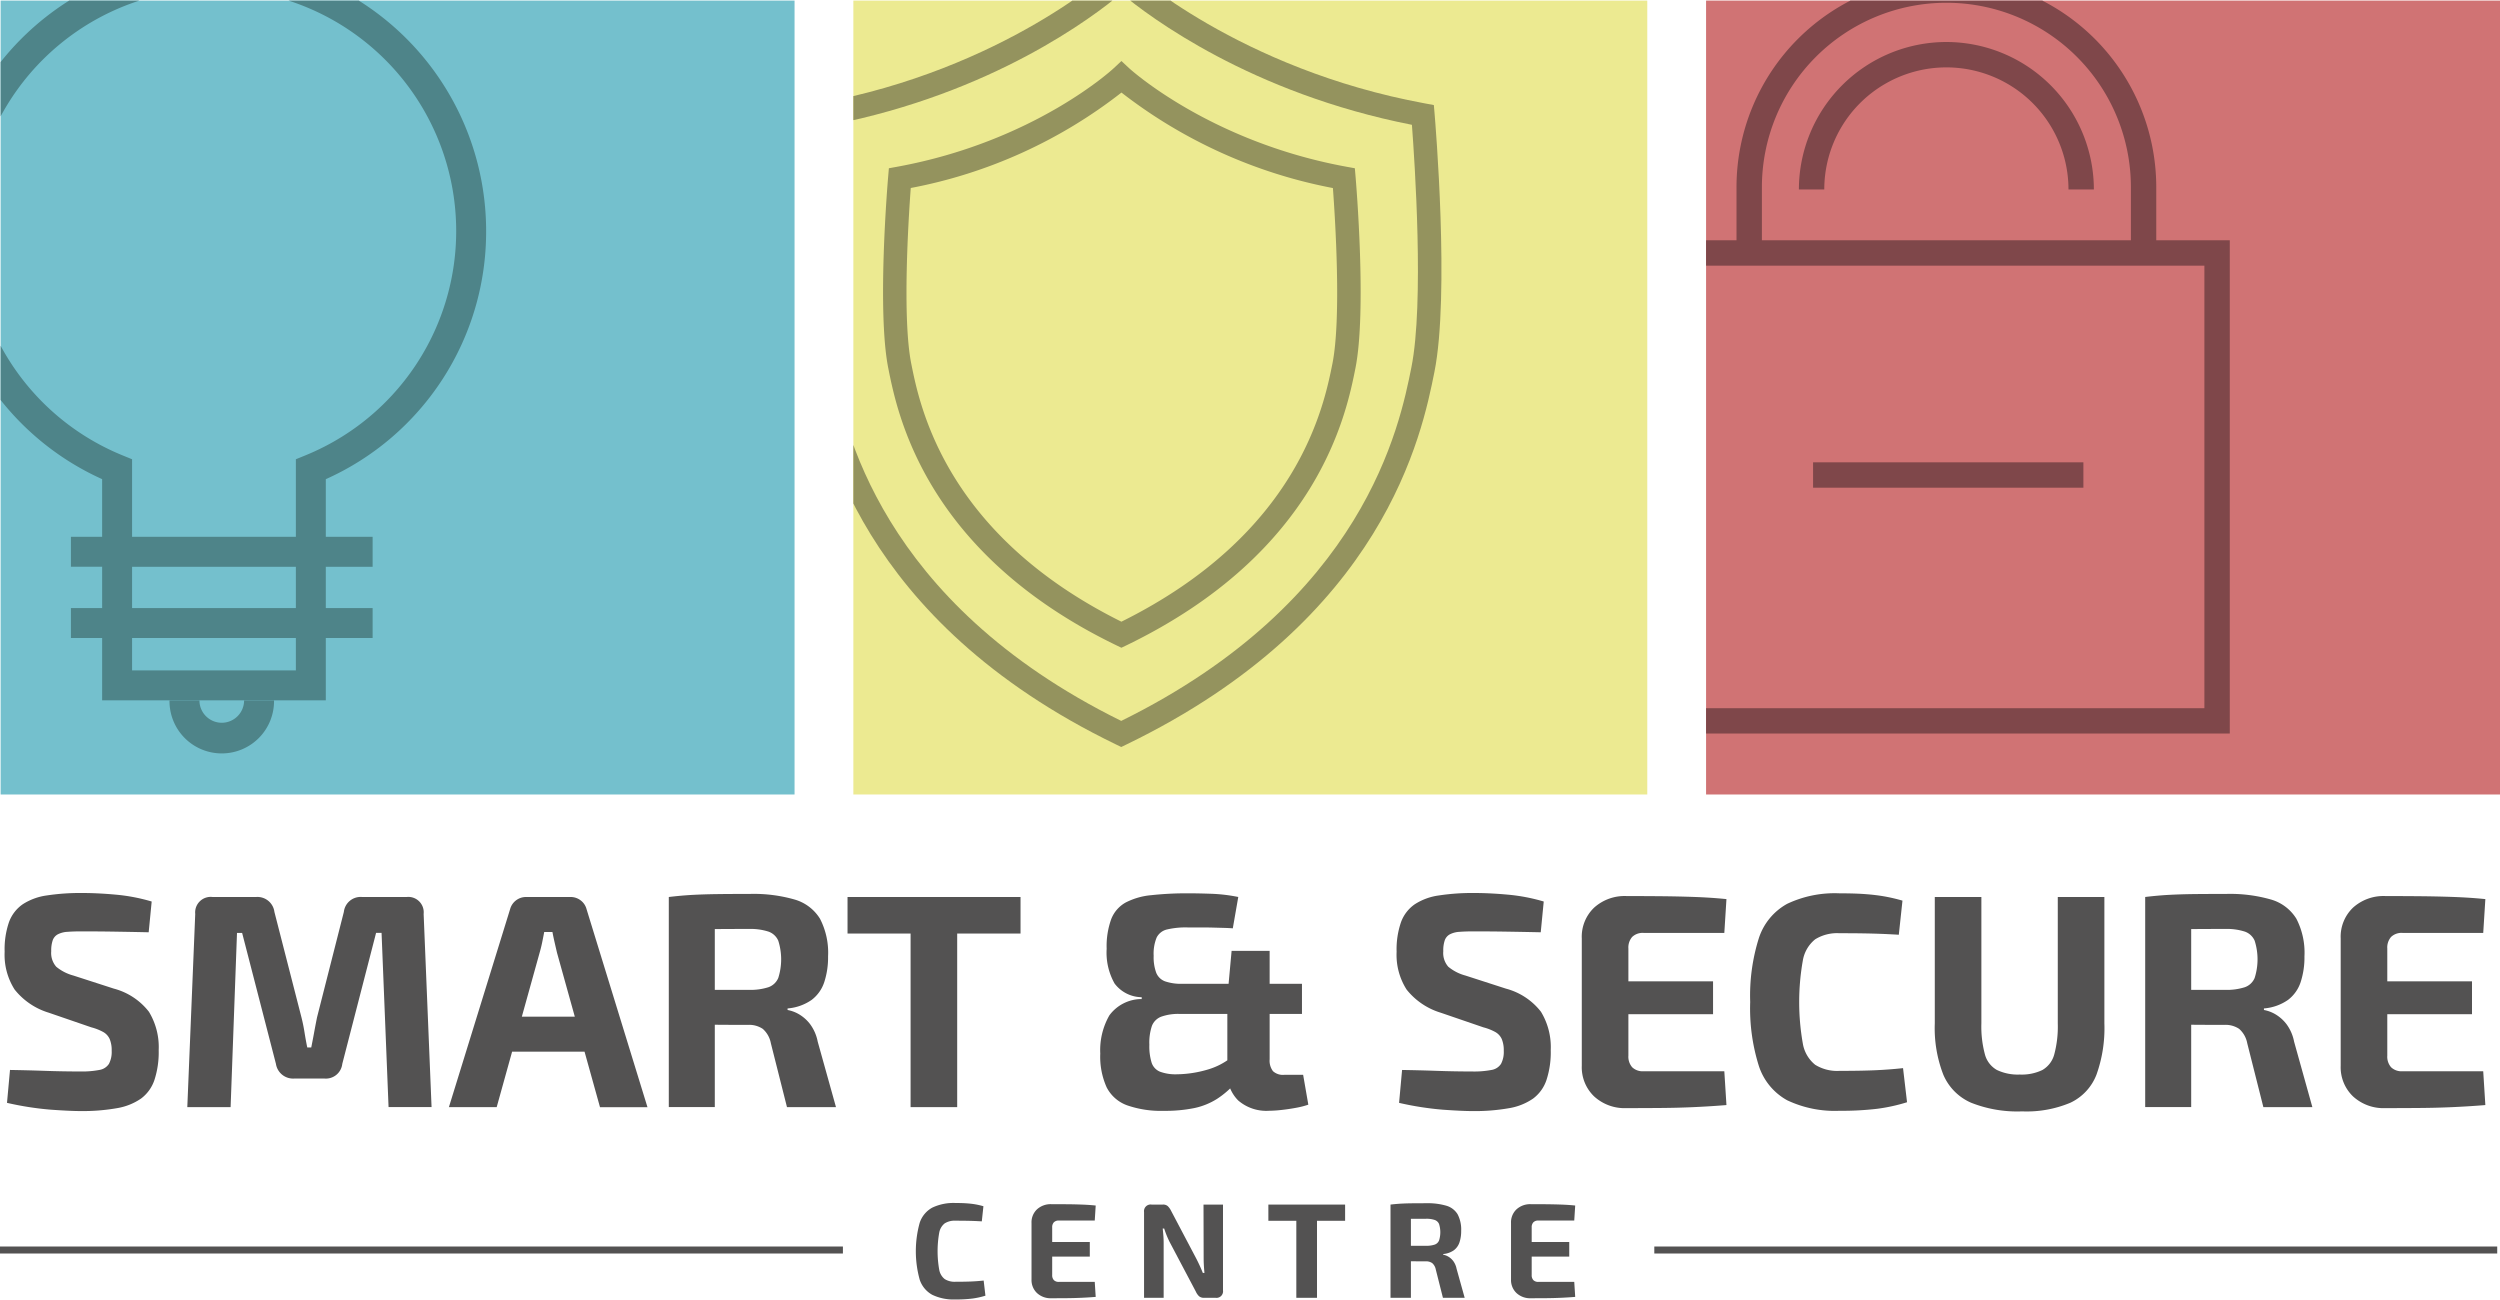 <?xml version="1.0" encoding="UTF-8"?> <svg xmlns="http://www.w3.org/2000/svg" xmlns:xlink="http://www.w3.org/1999/xlink" width="250" height="130" viewBox="0 0 250 130"><defs><style>.a{fill:none;}.b{fill:#74c0cd;}.c{fill:#ecea91;}.d{fill:#d07374;}.e{clip-path:url(#a);}.f{fill:#7f474a;}.g{clip-path:url(#b);}.h{fill:#94935e;}.i{clip-path:url(#c);}.j{fill:#4e8489;}.k{fill:#535252;}</style><clipPath id="a"><rect class="a" x="170.608" y="0.057" width="79.392" height="79.392"></rect></clipPath><clipPath id="b"><rect class="a" x="85.336" y="0.057" width="79.392" height="79.392"></rect></clipPath><clipPath id="c"><rect class="a" x="0.063" y="0.057" width="79.392" height="79.392"></rect></clipPath></defs><rect class="b" x="0.063" y="0.057" width="79.392" height="79.392"></rect><rect class="c" x="85.336" y="0.057" width="79.392" height="79.392"></rect><rect class="d" x="170.608" y="0.057" width="79.392" height="79.392"></rect><g class="e"><path class="f" d="M215.626,24.027v-5.3a20.988,20.988,0,1,0-41.976,0v5.3h-6.238V73.354h55.566V24.027Zm-39.436-5.3a18.449,18.449,0,1,1,36.9,0v5.3h-36.9Zm44.249,52.091H169.951V26.566h50.488Z"></path><path class="f" d="M194.638,4.2a14.766,14.766,0,0,0-14.749,14.749h2.539a12.21,12.21,0,0,1,24.42,0h2.539A14.766,14.766,0,0,0,194.638,4.2Z"></path><rect class="f" x="181.307" y="46.232" width="27.033" height="2.539"></rect></g><g class="g"><path class="h" d="M112.125,74.7l-.51-.247C85.88,62,82.149,43.327,80.923,37.191c-1.538-7.7-.081-25.059-.019-25.794l.077-.892.88-.162c18.6-3.416,29.356-13.315,29.463-13.414l.8-.747.8.743c.107.1,10.978,10,29.581,13.418l.88.162.076.892c.063.735,1.52,18.1-.018,25.794-1.223,6.121-4.945,24.748-30.806,37.261ZM83.171,12.481c-.278,3.676-1.231,17.834.052,24.251,1.161,5.812,4.68,23.418,28.9,35.359,24.35-12,27.859-29.561,29.017-35.359,1.282-6.417.33-20.574.051-24.251C125.093,9.319,114.964,1.7,112.129-.66,109.313,1.707,99.263,9.32,83.171,12.481Z"></path><path class="h" d="M112.14,64.775l-.51-.247c-19.119-9.251-21.892-23.134-22.8-27.7-1.143-5.719-.065-18.566-.018-19.11l.076-.892.88-.161c13.661-2.51,21.5-9.742,21.574-9.815l.8-.749.8.745c.078.072,8.041,7.317,21.662,9.819l.881.161.076.892c.046.544,1.124,13.391-.019,19.11-.909,4.552-3.677,18.4-22.887,27.7ZM91.076,18.8c-.224,3.021-.863,13,.05,17.569.847,4.239,3.408,17.056,21.014,25.8,17.7-8.782,20.254-21.567,21.1-25.795.913-4.569.274-14.548.051-17.569a49.616,49.616,0,0,1-21.145-9.549A49.045,49.045,0,0,1,91.076,18.8Z"></path></g><g class="i"><path class="j" d="M48.613,23.115a27.216,27.216,0,1,0-38.4,24.8v5.765H7.091v2.994h3.123v4.131H7.091V63.8h3.123v6.235H32.581V63.8h4.682V60.808H32.581V56.677h4.682V53.683H32.581V47.918A27.107,27.107,0,0,0,48.613,23.115ZM29.587,67.043H13.208V63.8H29.587Zm0-6.235H13.208V56.677H29.587ZM13.208,53.683V45.925l-.932-.38a24.222,24.222,0,1,1,18.243,0l-.932.38v7.758Z"></path><path class="j" d="M22.177,72.276a2.235,2.235,0,0,1-2.233-2.233H16.95a5.227,5.227,0,1,0,10.453,0H24.41A2.236,2.236,0,0,1,22.177,72.276Z"></path></g><rect class="k" y="124.651" width="84.291" height="0.7"></rect><rect class="k" x="165.431" y="124.651" width="84.291" height="0.7"></rect><path class="k" d="M8.225,89.3q1.553,0,3.38.167a18.3,18.3,0,0,1,3.563.685l-.3,3.076q-1.341-.03-3.137-.06t-3.533-.031q-.852,0-1.446.046a2.4,2.4,0,0,0-.959.243,1.1,1.1,0,0,0-.518.594,3.146,3.146,0,0,0-.152,1.1,2.086,2.086,0,0,0,.5,1.553,4.522,4.522,0,0,0,1.721.883l4.05,1.309a6.55,6.55,0,0,1,3.5,2.315,6.8,6.8,0,0,1,.975,3.837A8.917,8.917,0,0,1,15.442,108a3.834,3.834,0,0,1-1.339,1.857,5.95,5.95,0,0,1-2.407.96,19.642,19.642,0,0,1-3.654.289q-1.035,0-2.954-.137A30.525,30.525,0,0,1,.7,110.285l.3-3.29q1.8.031,3.122.077t2.269.061c.628.01,1.177.015,1.644.015a9.2,9.2,0,0,0,1.9-.153,1.4,1.4,0,0,0,.959-.609,2.57,2.57,0,0,0,.274-1.309,2.908,2.908,0,0,0-.2-1.173,1.528,1.528,0,0,0-.64-.7,5.2,5.2,0,0,0-1.2-.472L4.875,101.27a6.931,6.931,0,0,1-3.411-2.314,6.443,6.443,0,0,1-1-3.777A8.35,8.35,0,0,1,.9,92.21a3.723,3.723,0,0,1,1.37-1.781,5.894,5.894,0,0,1,2.406-.884A22.224,22.224,0,0,1,8.225,89.3Z"></path><path class="k" d="M40.658,89.7A1.541,1.541,0,0,1,42.364,91.4l.792,19.308h-4.3l-.7-17.42h-.548l-3.38,13.1a1.653,1.653,0,0,1-1.828,1.462H29.482a1.736,1.736,0,0,1-1.888-1.462L24.213,93.291H23.7l-.639,17.42H18.731L19.523,91.4A1.554,1.554,0,0,1,21.259,89.7h4.355a1.71,1.71,0,0,1,1.827,1.492l2.711,10.568q.183.731.3,1.476t.274,1.508h.4q.153-.761.289-1.508t.29-1.507l2.68-10.537A1.686,1.686,0,0,1,36.212,89.7Z"></path><path class="k" d="M57.042,89.7a1.636,1.636,0,0,1,1.02.335,1.613,1.613,0,0,1,.594.883l6.091,19.8H60L55.7,95.271c-.081-.345-.163-.7-.243-1.051s-.153-.695-.213-1.02h-.823q-.091.487-.2,1.02t-.259,1.051l-4.293,15.44H44.891l6.121-19.8A1.646,1.646,0,0,1,52.626,89.7Zm3.229,11.968v3.5h-10.9v-3.5Z"></path><path class="k" d="M74.98,89.393a14.8,14.8,0,0,1,4.492.563A4.408,4.408,0,0,1,82,91.875a7.371,7.371,0,0,1,.807,3.761,7.962,7.962,0,0,1-.38,2.574,3.664,3.664,0,0,1-1.264,1.781,4.891,4.891,0,0,1-2.406.853V101a3.522,3.522,0,0,1,1.142.426,3.882,3.882,0,0,1,1.112.99,4.305,4.305,0,0,1,.761,1.751l1.827,6.548h-4.9l-1.614-6.395a2.535,2.535,0,0,0-.807-1.432,2.438,2.438,0,0,0-1.477-.4q-2.072,0-3.487-.015t-2.375-.046c-.64-.019-1.214-.04-1.721-.06l.092-3.381h7.582a5.836,5.836,0,0,0,1.934-.259,1.657,1.657,0,0,0,1-.928,6.145,6.145,0,0,0,0-3.731,1.667,1.667,0,0,0-1-.914,5.863,5.863,0,0,0-1.934-.259q-2.862,0-4.842.031t-2.71.091L66.879,89.7q1.279-.153,2.406-.213t2.466-.077Q73.092,89.393,74.98,89.393Zm-3.5.3v21.013h-4.6V89.7Z"></path><path class="k" d="M102.053,89.7v3.654h-17.3V89.7Zm-6.334,0v21.013h-4.66V89.7Z"></path><path class="k" d="M118.864,89.332q.974,0,2.284.046a16.523,16.523,0,0,1,2.679.32l-.547,3.136c-.244-.019-.539-.035-.884-.045l-1.127-.031q-.609-.015-1.248-.015h-1.279a8.227,8.227,0,0,0-2.026.2,1.55,1.55,0,0,0-1.05.807,4.243,4.243,0,0,0-.3,1.827,4.483,4.483,0,0,0,.259,1.706,1.519,1.519,0,0,0,.883.852,4.862,4.862,0,0,0,1.721.244h11.968v3.015H117.98a5.04,5.04,0,0,0-1.857.274,1.615,1.615,0,0,0-.929.914,5.269,5.269,0,0,0-.259,1.888,5.568,5.568,0,0,0,.228,1.8,1.468,1.468,0,0,0,.838.9,4.478,4.478,0,0,0,1.7.259,11.228,11.228,0,0,0,3.015-.457,6.9,6.9,0,0,0,2.436-1.248l.427,2.527a8.878,8.878,0,0,1-1.888,1.645,6.914,6.914,0,0,1-2.269.913,14.476,14.476,0,0,1-3.03.275,10.3,10.3,0,0,1-3.67-.549,3.717,3.717,0,0,1-2.056-1.8,7.48,7.48,0,0,1-.639-3.38,6.982,6.982,0,0,1,.913-3.822,4.017,4.017,0,0,1,3.229-1.629v-.183a3.437,3.437,0,0,1-2.711-1.37,6.276,6.276,0,0,1-.792-3.472,7.972,7.972,0,0,1,.457-2.969,3.236,3.236,0,0,1,1.447-1.66,6.927,6.927,0,0,1,2.543-.731A32.654,32.654,0,0,1,118.864,89.332Zm8.1,5.756V105.93a1.733,1.733,0,0,0,.335,1.188,1.475,1.475,0,0,0,1.127.365h1.888l.518,2.984a8.372,8.372,0,0,1-1.264.32c-.5.092-.985.162-1.462.213a11.659,11.659,0,0,1-1.2.077,4.3,4.3,0,0,1-3.091-1.036,3.774,3.774,0,0,1-1.081-2.863V99.747l.426-4.659Z"></path><path class="k" d="M147.429,89.3q1.552,0,3.38.167a18.328,18.328,0,0,1,3.564.685l-.3,3.076q-1.341-.03-3.137-.06t-3.533-.031q-.852,0-1.446.046a2.4,2.4,0,0,0-.959.243,1.1,1.1,0,0,0-.518.594,3.146,3.146,0,0,0-.152,1.1,2.086,2.086,0,0,0,.5,1.553,4.522,4.522,0,0,0,1.721.883l4.05,1.309a6.55,6.55,0,0,1,3.5,2.315,6.8,6.8,0,0,1,.975,3.837,8.917,8.917,0,0,1-.427,2.985,3.834,3.834,0,0,1-1.339,1.857,5.945,5.945,0,0,1-2.407.96,19.642,19.642,0,0,1-3.654.289q-1.035,0-2.954-.137a30.525,30.525,0,0,1-4.385-.685l.3-3.29q1.8.031,3.122.077t2.269.061q.944.015,1.644.015a9.2,9.2,0,0,0,1.9-.153,1.4,1.4,0,0,0,.959-.609,2.57,2.57,0,0,0,.274-1.309,2.908,2.908,0,0,0-.2-1.173,1.528,1.528,0,0,0-.64-.7,5.213,5.213,0,0,0-1.2-.472l-4.264-1.462a6.931,6.931,0,0,1-3.411-2.314,6.443,6.443,0,0,1-1-3.777,8.35,8.35,0,0,1,.442-2.969,3.723,3.723,0,0,1,1.37-1.781,5.894,5.894,0,0,1,2.406-.884A22.224,22.224,0,0,1,147.429,89.3Z"></path><path class="k" d="M162.656,89.606q1.706,0,3.441.016t3.411.076q1.674.062,3.137.213l-.213,3.38h-8.071a1.52,1.52,0,0,0-1.142.4,1.607,1.607,0,0,0-.38,1.158v10.719a1.607,1.607,0,0,0,.38,1.158,1.516,1.516,0,0,0,1.142.4h8.071l.213,3.38q-1.463.121-3.137.2t-3.411.091q-1.736.015-3.441.015a4.514,4.514,0,0,1-3.244-1.172,4.03,4.03,0,0,1-1.233-3.061V93.84a4.017,4.017,0,0,1,1.233-3.076A4.549,4.549,0,0,1,162.656,89.606Zm-3.929,8.527h12.578v3.289H158.727Z"></path><path class="k" d="M183.943,89.332q1.491,0,2.543.076t1.934.229a17.161,17.161,0,0,1,1.827.426l-.366,3.411q-1-.06-1.842-.091t-1.8-.046q-.958-.015-2.3-.015a4.165,4.165,0,0,0-2.421.609,3.458,3.458,0,0,0-1.234,2.116,23.855,23.855,0,0,0,0,8.314,3.461,3.461,0,0,0,1.234,2.117,4.165,4.165,0,0,0,2.421.609q2.1,0,3.533-.061t2.832-.213l.4,3.411a17.761,17.761,0,0,1-2.985.655,30.241,30.241,0,0,1-3.776.2,11.1,11.1,0,0,1-5.223-1.051,6.056,6.056,0,0,1-2.832-3.426,19.133,19.133,0,0,1-.868-6.4,19.126,19.126,0,0,1,.868-6.395,6.05,6.05,0,0,1,2.832-3.426A11.1,11.1,0,0,1,183.943,89.332Z"></path><path class="k" d="M210.438,89.7v12.638a13.781,13.781,0,0,1-.792,5.132,5.148,5.148,0,0,1-2.6,2.8,11.276,11.276,0,0,1-4.827.868,12.571,12.571,0,0,1-5.116-.868,5.335,5.335,0,0,1-2.771-2.8,12.885,12.885,0,0,1-.853-5.132V89.7h4.659v12.638a10.7,10.7,0,0,0,.351,3.091,2.535,2.535,0,0,0,1.2,1.568,4.843,4.843,0,0,0,2.284.457A4.749,4.749,0,0,0,204.24,107a2.558,2.558,0,0,0,1.188-1.568,10.74,10.74,0,0,0,.35-3.091V89.7Z"></path><path class="k" d="M222.619,89.393a14.8,14.8,0,0,1,4.492.563,4.4,4.4,0,0,1,2.527,1.919,7.371,7.371,0,0,1,.807,3.761,7.934,7.934,0,0,1-.38,2.574,3.664,3.664,0,0,1-1.264,1.781,4.891,4.891,0,0,1-2.406.853V101a3.522,3.522,0,0,1,1.142.426,3.882,3.882,0,0,1,1.112.99,4.292,4.292,0,0,1,.761,1.751l1.827,6.548h-4.9l-1.614-6.395a2.53,2.53,0,0,0-.807-1.432,2.438,2.438,0,0,0-1.477-.4q-2.071,0-3.487-.015t-2.375-.046c-.64-.019-1.214-.04-1.721-.06l.092-3.381h7.582a5.836,5.836,0,0,0,1.934-.259,1.657,1.657,0,0,0,1-.928,6.145,6.145,0,0,0,0-3.731,1.667,1.667,0,0,0-1-.914,5.863,5.863,0,0,0-1.934-.259q-2.862,0-4.842.031t-2.71.091l-.457-3.319q1.28-.153,2.406-.213t2.467-.077Q220.731,89.393,222.619,89.393Zm-3.5.3v21.013h-4.6V89.7Z"></path><path class="k" d="M238.546,89.606q1.706,0,3.442.016t3.41.076q1.675.062,3.137.213l-.213,3.38h-8.07a1.517,1.517,0,0,0-1.142.4,1.607,1.607,0,0,0-.381,1.158v10.719a1.607,1.607,0,0,0,.381,1.158,1.513,1.513,0,0,0,1.142.4h8.07l.213,3.38q-1.461.121-3.137.2t-3.41.091q-1.737.015-3.442.015a4.51,4.51,0,0,1-3.243-1.172,4.031,4.031,0,0,1-1.234-3.061V93.84a4.018,4.018,0,0,1,1.234-3.076A4.545,4.545,0,0,1,238.546,89.606Zm-3.928,8.527H247.2v3.289H234.618Z"></path><path class="k" d="M95.545,120.3q.662,0,1.128.034t.858.1a7.41,7.41,0,0,1,.811.189l-.162,1.513c-.3-.017-.57-.031-.818-.04s-.513-.016-.8-.02-.624-.007-1.02-.007a1.85,1.85,0,0,0-1.074.27,1.532,1.532,0,0,0-.547.939,10.582,10.582,0,0,0,0,3.689,1.532,1.532,0,0,0,.547.939,1.85,1.85,0,0,0,1.074.27q.933,0,1.567-.027t1.257-.094l.176,1.513a7.771,7.771,0,0,1-1.325.29,13.231,13.231,0,0,1-1.675.088,4.918,4.918,0,0,1-2.317-.466,2.687,2.687,0,0,1-1.257-1.52,10.649,10.649,0,0,1,0-5.675,2.69,2.69,0,0,1,1.257-1.52A4.918,4.918,0,0,1,95.545,120.3Z"></path><path class="k" d="M105.138,120.418q.756,0,1.527.006t1.513.034q.743.027,1.392.095l-.095,1.5h-3.581a.672.672,0,0,0-.506.176.71.71,0,0,0-.169.513V127.5a.71.71,0,0,0,.169.513.672.672,0,0,0,.506.176h3.581l.095,1.5q-.649.054-1.392.088t-1.513.041q-.771.006-1.527.007a2,2,0,0,1-1.439-.521,1.785,1.785,0,0,1-.547-1.357V122.3a1.782,1.782,0,0,1,.547-1.365A2.018,2.018,0,0,1,105.138,120.418ZM103.4,124.2h5.58v1.459H103.4Z"></path><path class="k" d="M122.3,120.458v8.58a.657.657,0,0,1-.743.743h-1.135a.757.757,0,0,1-.514-.155,1.459,1.459,0,0,1-.324-.466L117,124.268c-.108-.207-.214-.436-.318-.689s-.192-.495-.263-.729h-.149c.027.243.049.489.068.736s.027.493.027.736v5.459h-1.96V121.2a.663.663,0,0,1,.757-.743h1.122a.7.7,0,0,1,.493.156,1.708,1.708,0,0,1,.331.466l2.5,4.742c.108.208.221.437.338.689s.23.514.338.784h.162c-.027-.27-.047-.534-.061-.79s-.02-.512-.02-.764l-.014-5.283Z"></path><path class="k" d="M134.511,120.458v1.621h-7.674v-1.621Zm-2.81,0v9.323h-2.068v-9.323Z"></path><path class="k" d="M142.645,120.323a6.583,6.583,0,0,1,1.993.25,1.955,1.955,0,0,1,1.121.851,3.277,3.277,0,0,1,.358,1.669,3.515,3.515,0,0,1-.169,1.142,1.622,1.622,0,0,1-.561.79,2.17,2.17,0,0,1-1.067.378v.068a1.567,1.567,0,0,1,.507.189,1.709,1.709,0,0,1,.493.439,1.924,1.924,0,0,1,.338.777l.81,2.905h-2.175l-.716-2.837a1.126,1.126,0,0,0-.358-.635,1.08,1.08,0,0,0-.655-.176q-.919,0-1.547-.007c-.419,0-.771-.011-1.054-.02s-.539-.018-.764-.027l.041-1.5H142.6a2.585,2.585,0,0,0,.858-.115.734.734,0,0,0,.446-.412,2.739,2.739,0,0,0,0-1.655.738.738,0,0,0-.446-.405,2.585,2.585,0,0,0-.858-.115q-1.27,0-2.148.013t-1.2.041l-.2-1.473q.567-.067,1.067-.094c.333-.018.7-.03,1.094-.034S142.086,120.323,142.645,120.323Zm-1.554.135v9.323h-2.04v-9.323Z"></path><path class="k" d="M153.088,120.418c.5,0,1.014,0,1.527.006s1.018.016,1.513.034.96.05,1.392.095l-.095,1.5h-3.58a.673.673,0,0,0-.507.176.714.714,0,0,0-.169.513V127.5a.714.714,0,0,0,.169.513.673.673,0,0,0,.507.176h3.58l.095,1.5q-.648.054-1.392.088t-1.513.041c-.513,0-1.023.007-1.527.007a2,2,0,0,1-1.439-.521,1.788,1.788,0,0,1-.547-1.357V122.3a1.785,1.785,0,0,1,.547-1.365A2.02,2.02,0,0,1,153.088,120.418Zm-1.743,3.783h5.58v1.459h-5.58Z"></path></svg> 